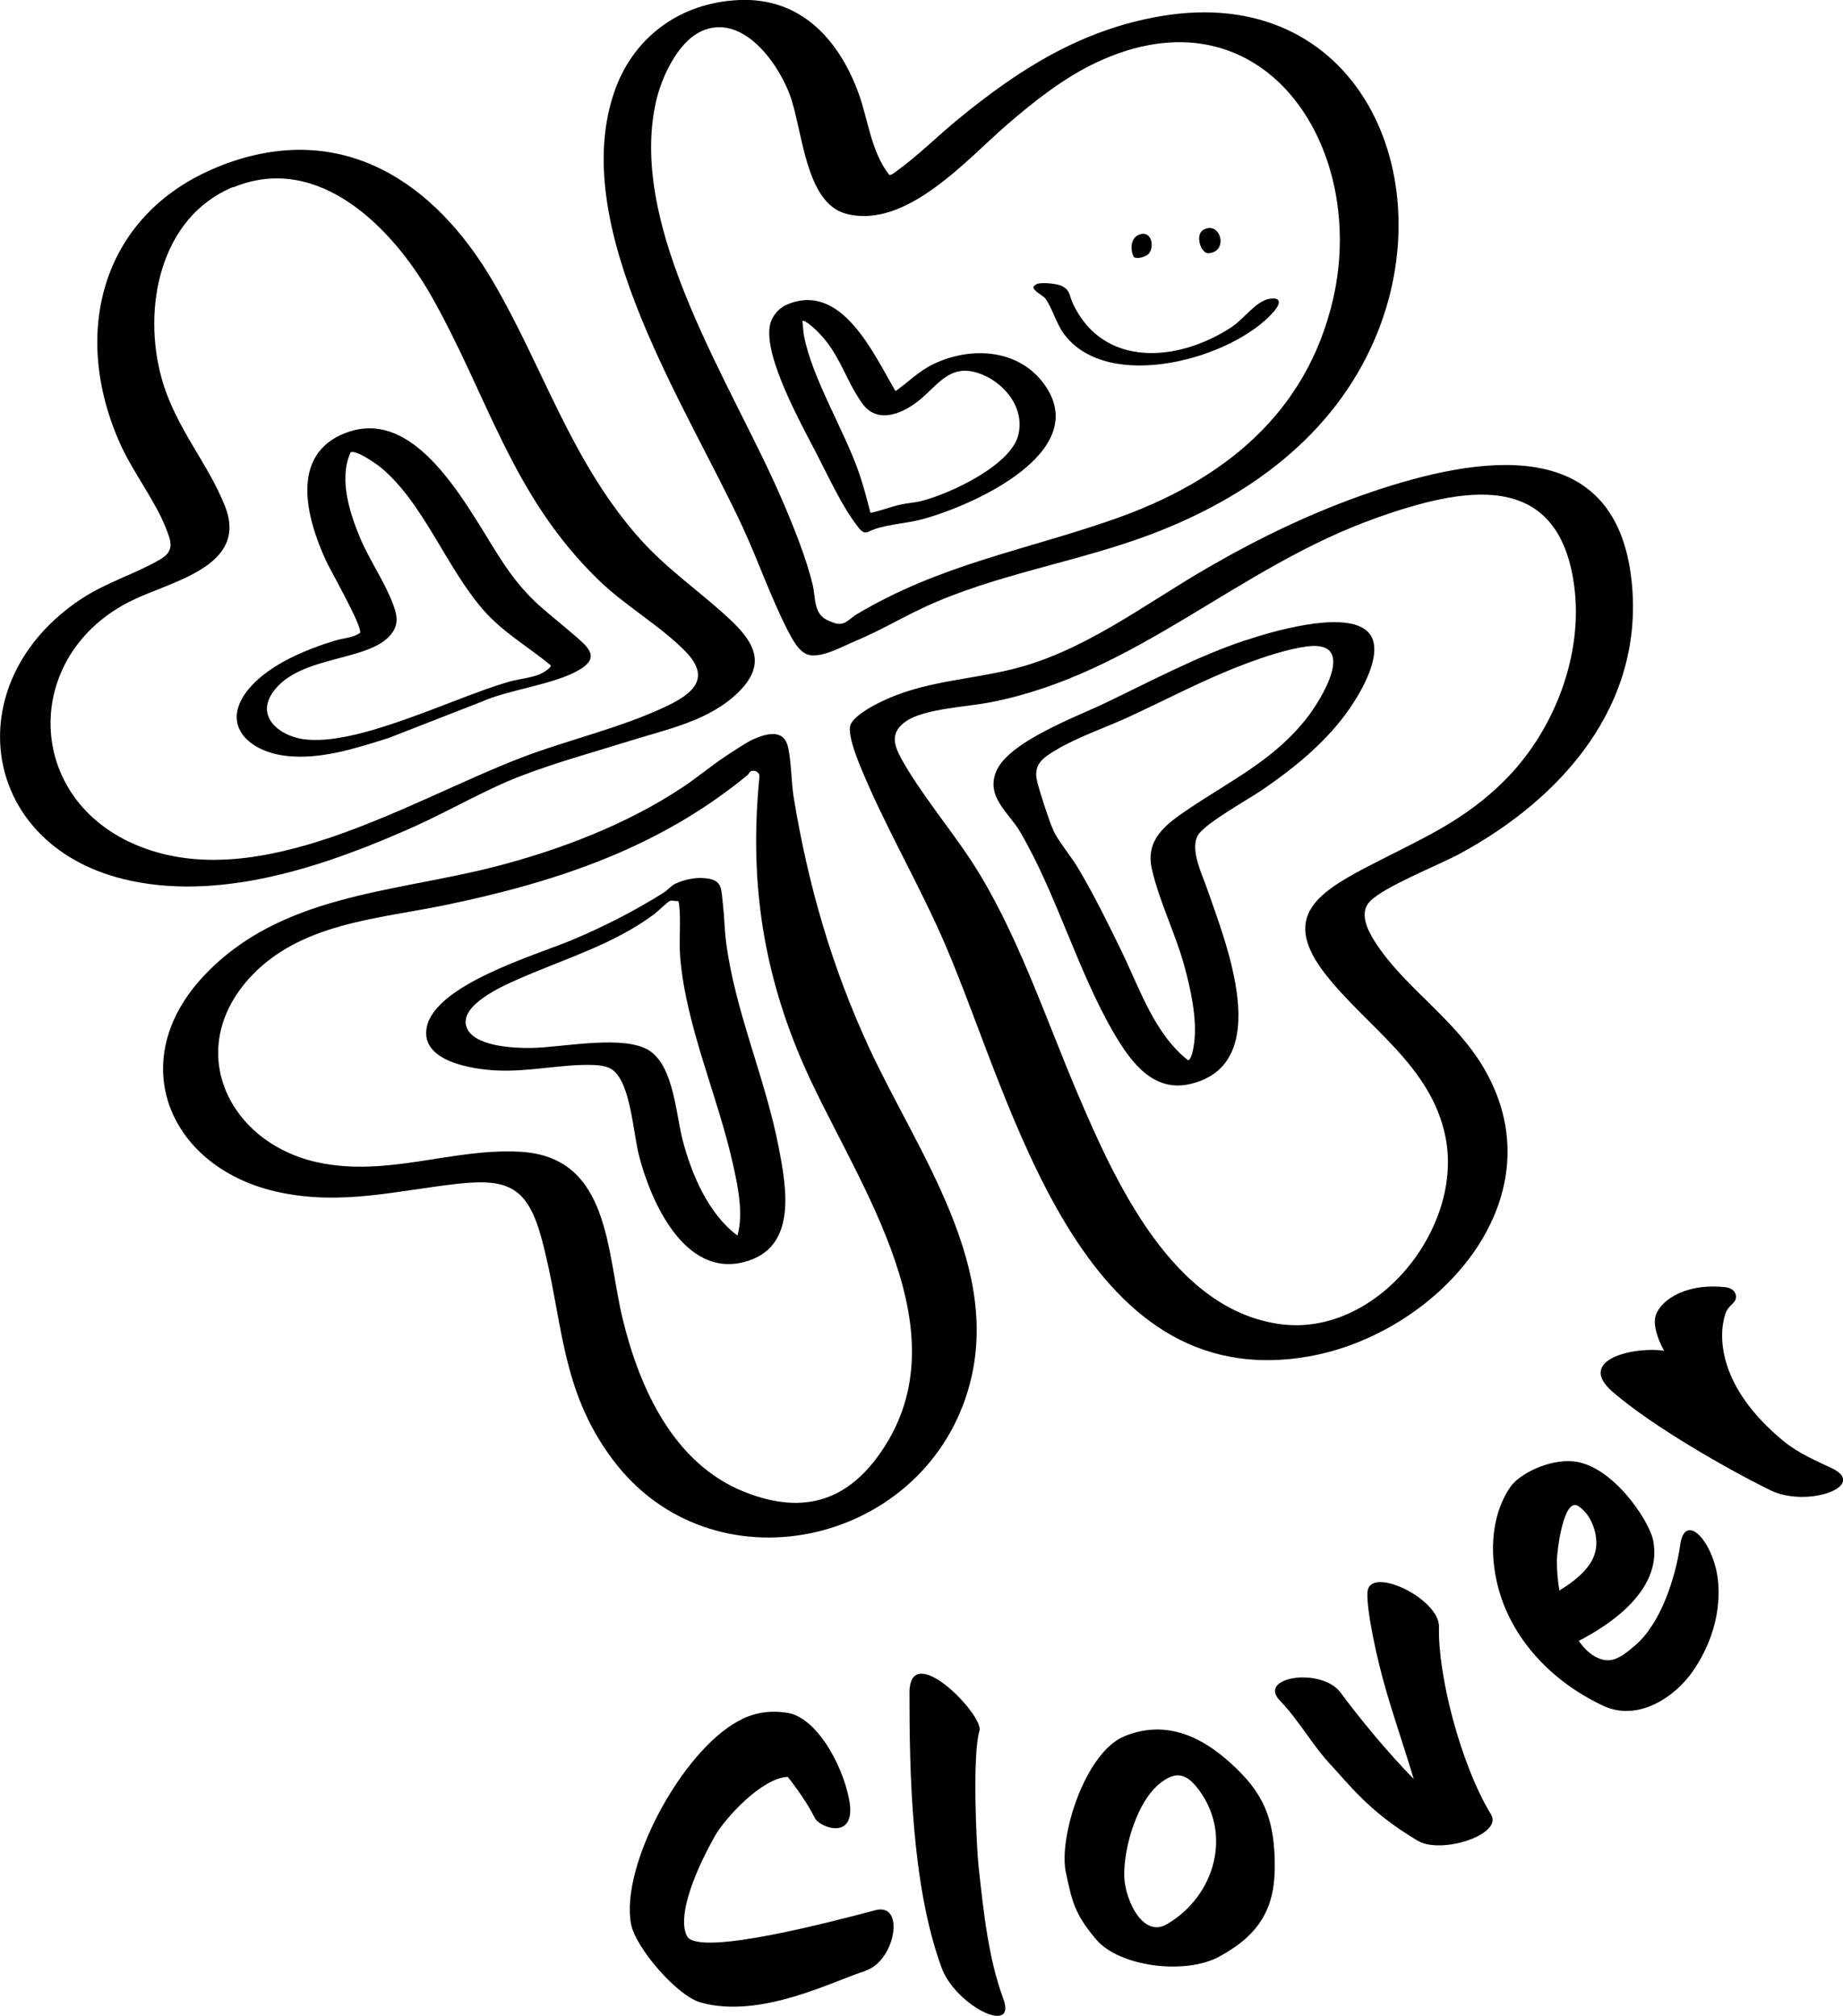 <?xml version="1.0" encoding="UTF-8"?>
<svg id="_レイヤー_2" data-name="レイヤー 2" xmlns="http://www.w3.org/2000/svg" viewBox="0 0 130.83 143.12">
  <g id="_背景デザイン" data-name="背景デザイン">
    <g>
      <g>
        <path d="M97.38,34.92c7.4-2.5,17.3-4.27,18.44,6.3.95,8.79-4.91,15.45-12.19,19.39-1.54.83-5.33,2.31-6.38,3.38-.79.81-.17,2.05.34,2.85,2.08,3.28,5.76,5.5,7.83,9.14,5.28,9.27-3.47,18.76-12.57,20.33-16.21,2.79-20.9-17.92-25.71-29.15-1.86-4.35-4.39-8.59-6.13-12.9-.26-.65-.77-1.99-.67-2.66.07-.5.86-1.02,1.26-1.27,3.29-1.95,6.58-1.94,10.14-2.79,5.13-1.22,9.47-4.62,13.97-7.22,3.75-2.17,7.55-4,11.67-5.4ZM97.74,36.76c-9.92,3.5-17.03,11.07-27.43,13.1-1.63.32-4.69.45-5.98,1.34-1.11.76-.93,1.6-.35,2.66,1.29,2.34,3.39,4.87,4.9,7.15,3.26,4.95,5.3,11.2,7.63,16.66,2.67,6.27,6.79,15.39,14.46,16.35,6.8.85,12.94-6.85,11.64-13.3-1.01-5.06-5.57-7.79-8.5-11.53-3.13-3.99-.76-5.71,2.87-7.61,3.81-2,6.98-3.22,10.06-6.41,3.34-3.47,5.35-8.72,4.71-13.56-1.11-8.42-7.98-6.98-14-4.86Z"/>
        <path d="M53.51,52.47c.81-.36,2-.71,2.37.36.28.82.29,2.75.46,3.77,1.02,6.21,2.68,11.97,5.31,17.69,3.49,7.57,9.68,15.77,7.05,24.47-3.33,11.04-18.16,14.28-25.21,4.86-3.77-5.03-3.51-9.98-5.03-15.63-.98-3.66-2.32-4.34-5.92-3.95-4.38.48-8.2,1.55-12.66.62-7.84-1.63-11.16-9.29-5.39-15.4,5.4-5.73,13.31-5.88,20.45-7.68,4.69-1.19,9.59-3.05,13.61-5.75,1.01-.68,1.95-1.47,2.96-2.14.52-.34,1.46-.98,1.99-1.22ZM53.28,54.77c-.07.04-.14.19-.23.27-6.24,5.13-13.41,7.53-21.26,9.18-4.96,1.04-10.61,1.28-14.19,5.34-4.51,5.13-1.3,11.6,4.94,12.96,4.97,1.08,9.54-1.02,14.38-.75,6.39.35,6.12,7.07,7.28,11.86,1.2,4.95,3.63,10.3,8.65,12.29,4.24,1.69,7.48.63,9.94-3.21,5.66-8.83-2.48-19.41-5.94-27.56-2.79-6.59-3.64-12.92-2.94-19.99.04-.34-.36-.54-.63-.39Z"/>
        <path d="M63.13,12.42c.14.04.49-.25.62-.35,1.44-1.04,2.83-2.43,4.22-3.57,4.33-3.56,8.77-6.39,14.42-7.35,13.95-2.39,20.16,11.36,15.2,22.93-2.96,6.89-9.02,11.26-15.9,13.86-5.24,1.98-11.1,2.84-16.14,5.2-1.68.79-3.09,1.64-4.83,2.37-.89.37-2.37,1.22-3.32.98-.68-.17-1.17-1.13-1.47-1.71-1.18-2.29-2.09-4.92-3.18-7.29-3.94-8.55-12.33-21.1-9.22-30.73C44.82,2.71,48.24.16,52.53,0s7.01,2.76,8.42,6.63c.7,1.94.88,4.12,2.17,5.78ZM49.73,2.25c-1.65.78-2.8,3.31-3.17,5-2.02,9.04,5.47,20.12,8.94,28.2.81,1.87,1.73,4.14,2.2,6.11.19.8.06,1.85.85,2.37.14.1.65.3.81.34.67.13.95-.36,1.44-.65,5.96-3.56,11.92-4.53,18.31-6.77,7.67-2.69,13.66-7.47,15.53-15.65,2.48-10.84-5.05-22.32-16.84-16.75-2.3,1.09-4.4,2.75-6.31,4.4-2.88,2.49-7.17,7.46-11.44,6.32-2.91-.78-3.07-5.99-3.99-8.46-.88-2.34-3.42-5.84-6.33-4.47Z"/>
        <path d="M15.83,11.7c8.43-3.2,15.04,1.19,19.21,8.36,3.51,6.03,5.42,12.42,10.09,17.86,2.09,2.43,4.38,3.91,6.65,6.02,1.79,1.67,2.66,3.22.63,5.21-2.05,2.01-4.94,2.59-7.57,3.41s-5.32,1.56-7.76,2.49c-2.51.95-5.14,2.49-7.62,3.61-6.1,2.73-13.45,5.3-20.18,3.87-10.75-2.27-12.46-14.07-3.54-19.99,1.84-1.22,3.83-1.77,5.64-2.83,1.04-.61.77-1.29.37-2.28-.77-1.93-2.3-3.89-3.2-5.88-3.62-8.02-1.29-16.59,7.29-19.85ZM16.54,13.28c-5.22,2.16-6.45,8.65-5.06,13.6.98,3.5,3.27,5.95,4.5,9.08,1.66,4.25-3.79,5.29-6.61,6.67-7.86,3.83-7.73,14.18.54,17.46,8.61,3.42,19.11-3.22,27.02-6.27,3.43-1.32,7.08-2.11,10.4-3.69,1.91-.91,3.15-2.01,1.33-3.88-1.8-1.84-4.31-3.25-6.23-5.13-6.17-6.03-7.78-13.02-11.85-20.17-2.72-4.77-7.98-10.15-14.02-7.65Z"/>
        <path d="M88.33,45.49c1.91-.65,6.9-2.12,8.63-.76,1.65,1.3-.53,4.76-1.46,6-1.6,2.15-3.73,3.87-5.93,5.37-.97.66-4.11,2.4-4.55,3.23-.55,1.03.33,2.77.67,3.77,1.29,3.74,4.86,12.44-1.2,13.86-2.62.61-4.19-1.54-5.37-3.53-2.61-4.44-4.11-9.95-6.72-14.4-.77-1.31-2.44-2.46-1.68-4.27.89-2.11,5.72-3.88,7.76-4.86,3.23-1.55,6.45-3.27,9.85-4.42ZM88.41,47.13c-2.83,1.05-5.68,2.58-8.44,3.84-1.63.74-3.42,1.34-4.96,2.25-1.02.6-1.71,1.07-1.36,2.37.22.81.81,2.67,1.14,3.4.33.71,1.23,1.8,1.69,2.56,1.16,1.93,2.15,3.96,3.14,5.99,1.29,2.66,2.33,5.85,4.71,7.73.28,0,.42-1.06.45-1.3.2-1.68-.27-3.82-.72-5.44-.63-2.28-1.8-4.61-2.3-6.87-.46-2.09,1.05-3.17,2.59-4.21,3.03-2.05,6.12-3.51,8.43-6.49,1-1.28,3.62-5.51.04-5.07-1.37.17-3.11.75-4.41,1.24Z"/>
        <path d="M47.97,62.73c.58-.27,1.3-.43,1.94-.39,1.4.08,1.27.69,1.41,1.87.1.88.11,1.77.22,2.65.62,4.89,2.78,9.65,3.73,14.56.57,2.94,1.35,7.2-2.45,8.18-4.25,1.1-6.64-4.33-7.47-7.6-.4-1.56-.58-5.07-1.85-6.03-.37-.28-.91-.34-1.36-.36-2.2-.08-4.55.5-6.87.39-1.68-.08-5.44-.62-4.98-3.05.58-3.04,7.71-5.13,10.26-6.19,2.23-.93,4.53-2.1,6.57-3.39.3-.19.51-.49.86-.65ZM48.14,63.97c-.17.03-.44-.07-.58-.01-.18.07-.9.79-1.17.98-2.92,2.16-6.47,3.18-9.75,4.64-1.04.46-3.95,1.77-3.55,3.25s3.41,1.59,4.66,1.57c2.18-.03,6.71-1.01,8.45.26,1.63,1.2,1.78,4.42,2.26,6.29.63,2.43,1.84,5.25,3.89,6.77.44-1.57.03-3.49-.32-5.07-1.07-4.82-3.32-9.74-3.74-14.63-.11-1.23.06-2.62-.08-3.79-.01-.09-.02-.19-.08-.27Z"/>
        <path d="M63.58,27.76c.9-.63,1.63-1.4,2.64-1.89,2.68-1.31,6.13-1.12,7.95,1.47,3.39,4.82-5.3,8.64-8.8,9.55-1.16.3-2.7.35-3.71.86-.37.19-.61-.15-.82-.43-1.07-1.38-2.06-3.54-2.88-5.12-1.08-2.1-3.73-6.83-3.31-9.08.12-.63.59-1.22,1.18-1.48,3.9-1.7,6.18,3.48,7.73,6.11ZM61.8,36.41c.71-.14,1.4-.42,2.09-.58.48-.11,1.04-.14,1.51-.26,1.98-.49,6.33-2.51,6.88-4.66.49-1.91-.93-3.7-2.66-4.36-2.22-.84-3.03.84-4.51,1.98-1.19.91-2.88,1.55-3.91.1-1.28-1.8-1.63-3.75-3.46-5.37-.08-.07-.69-.61-.78-.46.05.34.05.69.11,1.02.56,3,2.85,6.7,3.91,9.75.32.93.56,1.88.81,2.82Z"/>
        <path d="M73.61,20.16c.32-.13,1.34-.03,1.68.11.7.29.6.7.87,1.28,2.18,4.63,7.53,4.14,11.27,1.67.88-.58,1.72-1.84,2.67-2s.76.41.31.92c-2.92,3.34-11.75,5.79-14.88,1.57-.57-.77-.87-1.94-1.33-2.52-.16-.2-.73-.48-.83-.73-.05-.13.15-.26.24-.3Z"/>
        <path d="M85.42,16.32c1.21-.7,1.84,1.55.37,1.66-.54.04-.98-1.31-.37-1.66Z"/>
        <path d="M80.5,18.26c-.31-.54-.24-1.44.44-1.63.92-.26,1.05,1.18.46,1.5-.27.14-.6.25-.9.14Z"/>
        <path d="M24.53,30.74c5.3-2.05,8.96,5.96,11.3,9.39,1.78,2.61,2.98,3.24,5.21,5.2.89.78,1.42,1.42.11,2.21-1.79,1.07-5.01,1.4-6.99,2.29l-6.56,2.56c-2.32.73-4.87,1.57-7.33,1.27-2.77-.34-4.73-2.35-2.5-4.88,1.45-1.64,3.95-2.67,6.01-3.3.56-.17,1.28-.19,1.78-.55.16-.5-2.08-4.37-2.43-5.15-1.39-3.03-2.58-7.51,1.41-9.05ZM24.88,32.13c-.84,1.87-.06,4.29.7,6.1.66,1.56,1.76,3.13,2.33,4.69.26.71.4,1.31-.04,1.96-1.42,2.15-6.56,1.54-8.49,4.25-1.24,1.74.43,3.08,2.1,3.34,3.84.59,10.73-2.96,14.69-4.08.65-.18,1.55-.27,2.15-.52.19-.08.83-.45.77-.64-1.62-1.34-3.41-2.34-4.81-3.96-2.6-3-4.18-7.46-7.15-10-.32-.28-1.87-1.38-2.25-1.15Z"/>
      </g>
      <g>
        <path d="M61.41,139.94c-2.05.6-7.41,3.46-11.7,2.22-1.65-.47-4.63-3.91-4.92-5.59-.74-4.15,3.6-12.21,7.62-14.38.9-.51,2.06-.82,3.52-.58,1.97.34,3.8,3.47,4.33,6.06.64,3.09-2.07,2.1-2.42,1.4-.45-.93-1.27-2.1-1.92-2.92-1.82.07-4.44,2.9-5.2,4.25-1.72,3.09-2.59,5.84-1.95,7.06.8,1.51,10.66-1.13,13.36-1.84,2.17-.59,1.42,3.65-.72,4.3Z"/>
        <path d="M69.46,132.46c.38,3.47.72,6.61,1.76,9.44,1,2.69-3.43.47-4.39-2.23-2.14-5.85-2.27-13.98-2.27-19.47,0-3.89,5.31,1.59,4.97,2.68-.51,1.66-.23,7.98-.07,9.57Z"/>
        <path d="M86.56,138.91c-2.44,1.32-7.11.72-8.75-1.22-1.58-1.87-1.71-2.76-2.15-4.77-.52-2.47,1.34-8.47,4.15-9.65,2.78-1.14,5.3-.16,7.6,1.95,2.16,1.97,3.14,3.77,3.08,7.53-.05,2.69-1.04,4.6-3.94,6.16ZM82.62,126.41c-1.86,1.19-2.88,4.78-2.81,6.85.05,1.53,1.27,4.35,3.01,3.36,3.47-2.01,4.76-6.59,2.06-9.83-.79-.93-1.46-.91-2.25-.39Z"/>
        <path d="M105.85,128.83c.85,1.42-3.53,2.84-5.2,1.86-1.78-1.05-3.07-2.12-4.03-3.07-.94-.93-1.59-1.72-2.01-2.17-1.45-1.51-2.33-3.24-3.76-4.72-1.61-1.7,2.96-2.37,4.31-.57,1.25,1.71,3.43,4.36,5.2,6.14-.71-2.34-1.46-4.51-2-6.41-.6-2.05-1.35-5.48-1.29-6.82.08-2,5.15.42,5.08,2.45-.09,3.31,1.48,9.66,3.71,13.33Z"/>
        <path d="M120.2,118.61c-1.25,1.83-3.9,3.68-6.42,2.48-3.73-1.76-6.24-4.67-7.25-7.78-.84-2.59-.79-5.6.7-7.76.62-.89,2.67-1.96,4.45-1.8,2.79.27,5.37,4.19,5.66,5.56.49,2.25-.8,4.85-5.27,7.19.31.43.7.86,1.18,1.12,1.02.54,1.67.19,2.81-.79,1.9-1.61,2.9-4.97,3.21-7.12.29-2.21,1.97-.68,2.54,1.65.44,1.82.2,4.63-1.61,7.24ZM110.52,110.84c0,.65.05,1.34.18,2.08,1.32-.81,2.39-1.77,2.58-2.91.19-.98-.27-2.47-1.25-3.09-1.04-.64-1.5,3.17-1.52,3.93Z"/>
        <path d="M123.23,92.02c.05.5-.53.61-.74,1.23-.52,1.52-.6,5.16,4.09,9.04,1.12.92,2.42,1.45,3.42,1.93,2.69,1.25-1.7,2.88-4.35,1.57-2.93-1.44-8.34-4.51-11.19-6.99-2.64-2.31,1.66-3.22,3.67-2.9-.54-.99-.72-1.79-.64-2.32.19-1.11,1.95-2.47,4.82-2.21.84.05.89.49.93.65Z"/>
      </g>
    </g>
  </g>
</svg>